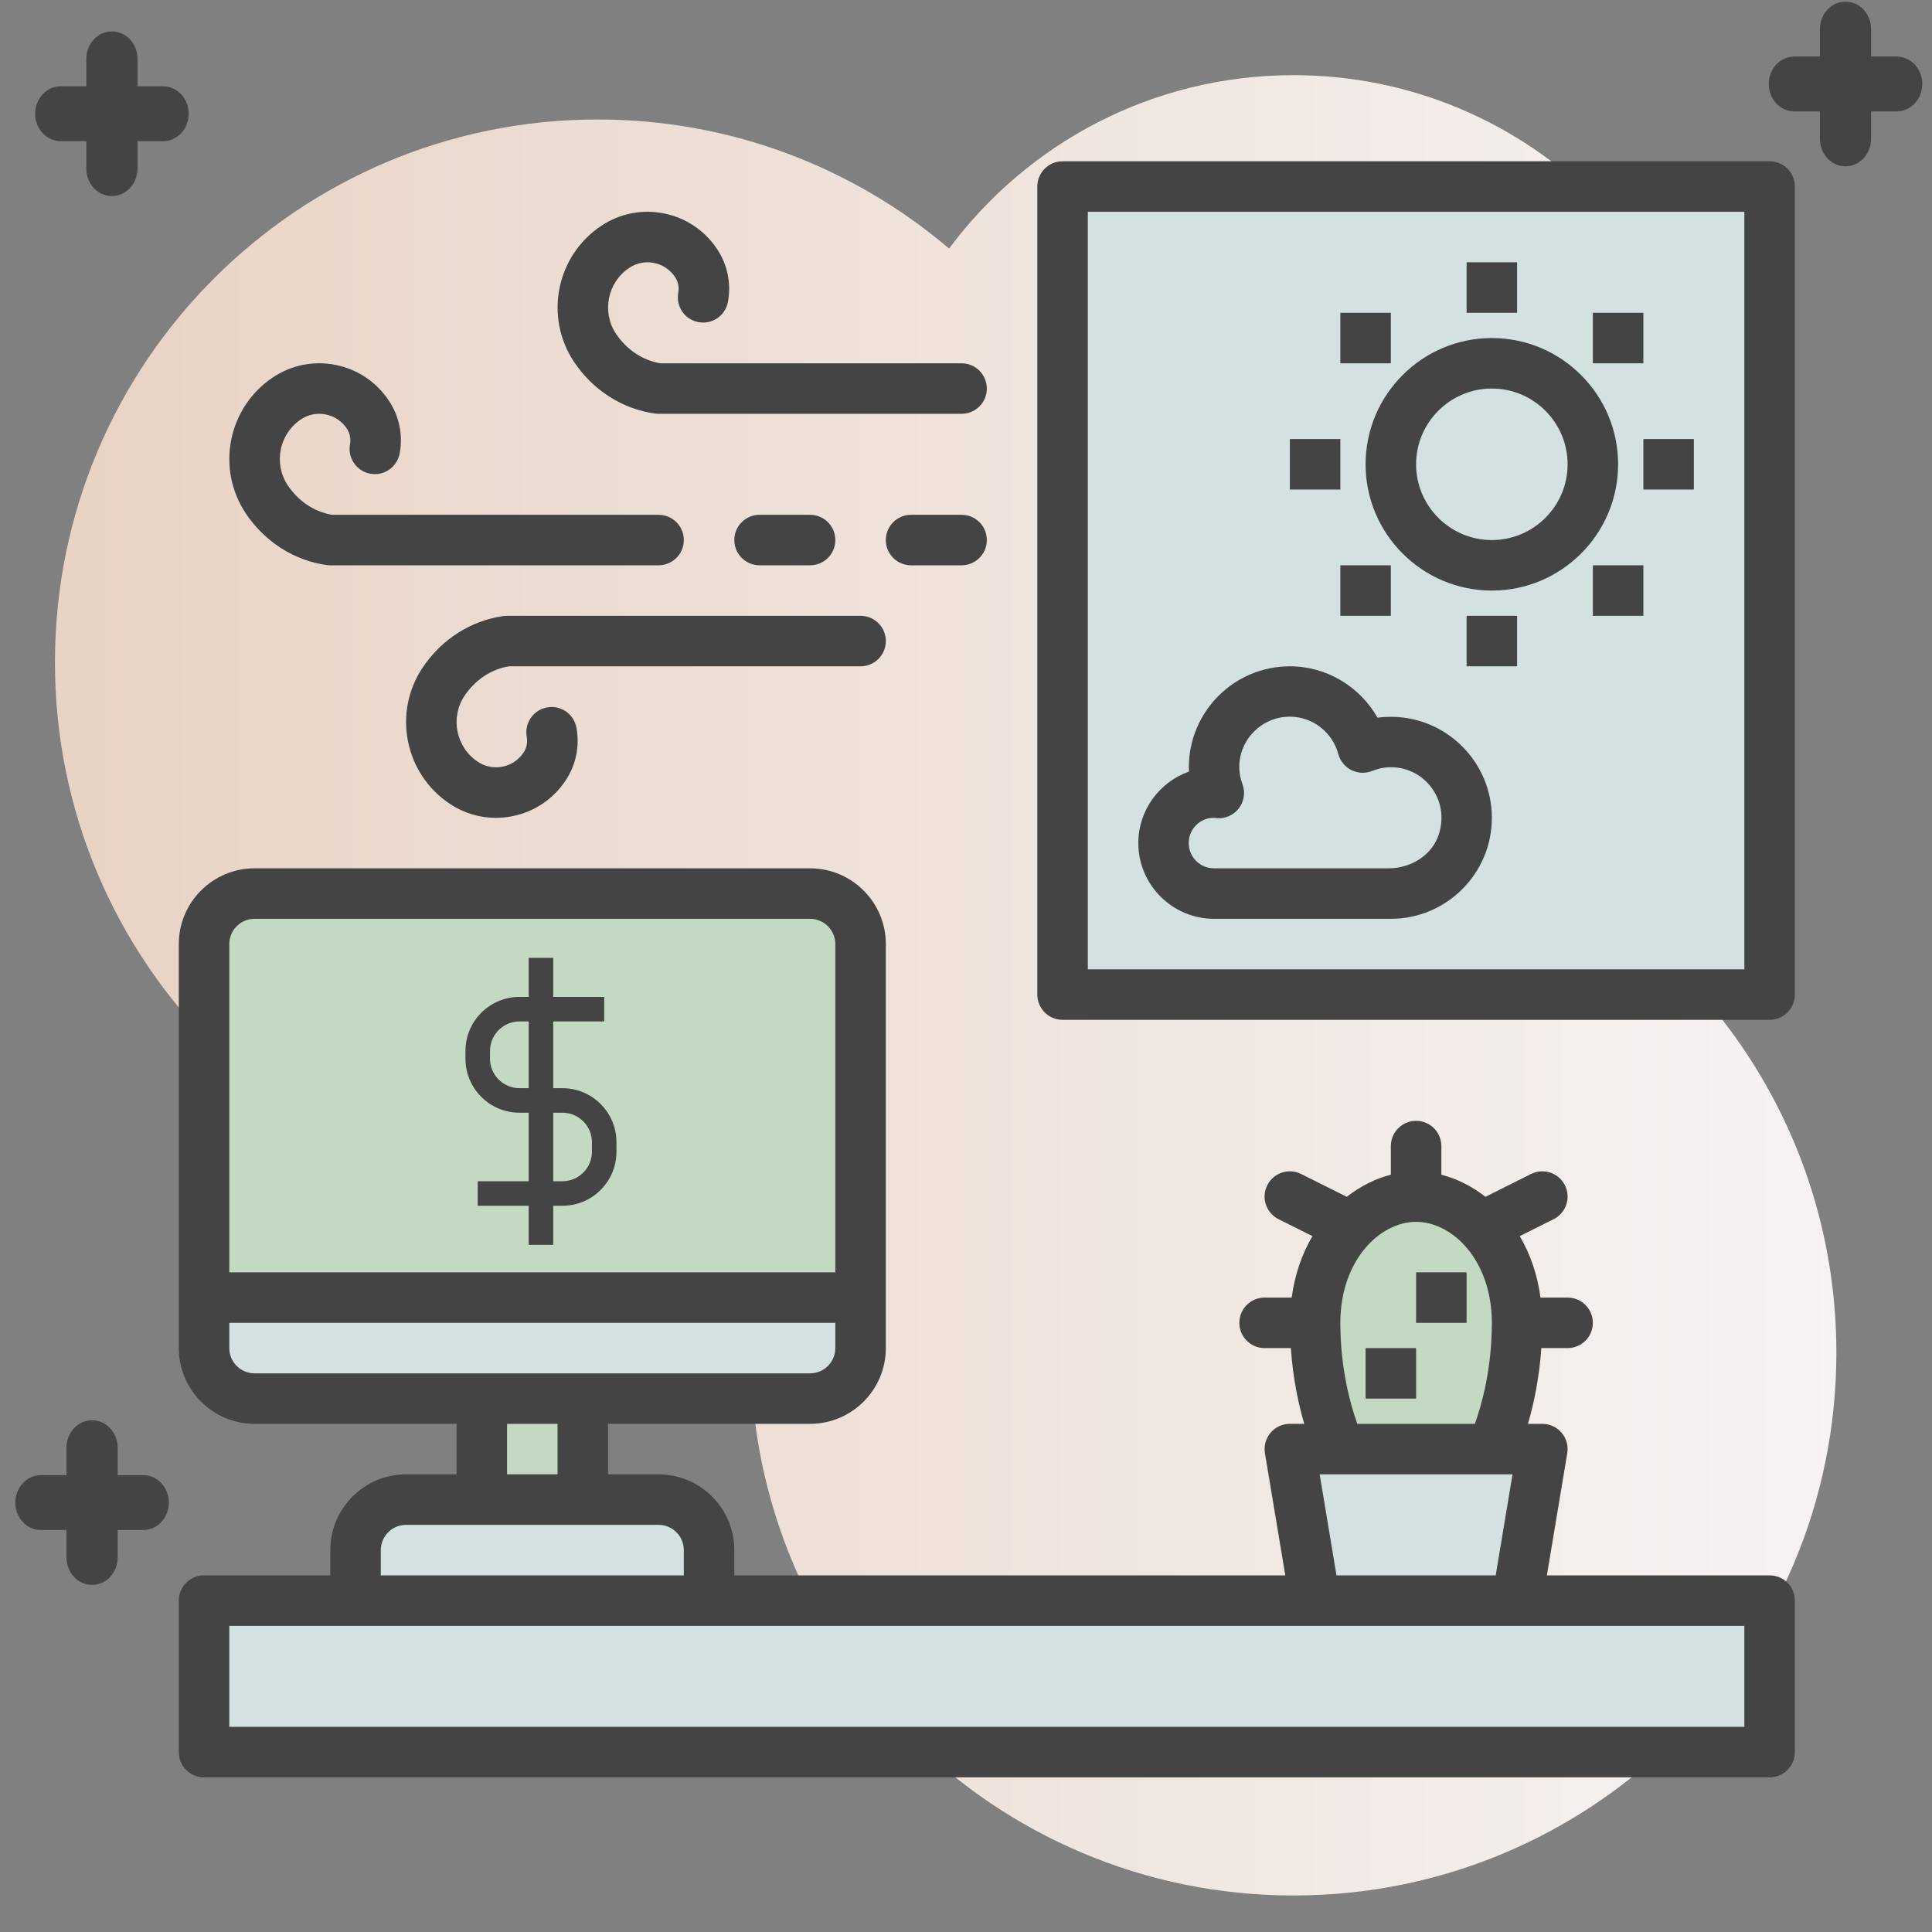 <?xml version="1.0" encoding="UTF-8" standalone="no"?>
<svg xmlns="http://www.w3.org/2000/svg" xmlns:xlink="http://www.w3.org/1999/xlink" xmlns:serif="http://www.serif.com/" width="100%" height="100%" viewBox="0 0 300 300" version="1.1" xml:space="preserve" style="fill-rule:evenodd;clip-rule:evenodd;stroke-linejoin:round;stroke-miterlimit:2;">
    <rect x="0" y="0" width="300" height="300" fill="#808080" stroke="none"/>
    <g transform="matrix(1.238,0,0,1.238,-2363.45,-1651.57)">
        <path d="M2071.33,1571.81C2033.72,1571.81 2003.24,1541.33 2003.24,1503.72C2003.24,1495.84 2004.59,1488.28 2007.05,1481.25C1999.87,1483.82 1992.14,1485.23 1984.07,1485.23C1946.47,1485.23 1915.98,1454.75 1915.98,1417.14C1915.98,1379.53 1946.47,1349.05 1984.07,1349.05C2000.88,1349.05 2016.25,1355.15 2028.13,1365.24C2037.93,1352.04 2053.63,1343.49 2071.33,1343.49C2101.03,1343.49 2125.11,1367.57 2125.11,1397.28C2125.11,1416.12 2115.41,1432.69 2100.74,1442.3C2123.62,1453.27 2139.42,1476.65 2139.42,1503.72C2139.42,1541.33 2108.93,1571.81 2071.33,1571.81Z" style="fill:url(#_Linear1);"></path>
    </g>
    <rect x="32.349" y="140.95" width="100.899" height="58.151" style="fill:rgb(195,217,194);"></rect>
    <g transform="matrix(1,0,0,1,-3,-1)">
        <path d="M232.838,226.834C235.402,222.645 236.842,216.964 236.842,211.04C236.842,198.712 230.716,188.703 223.171,188.703C215.625,188.703 209.499,198.712 209.499,211.04C209.499,216.964 210.94,222.645 213.504,226.834L232.838,226.834Z" style="fill:rgb(195,217,194);"></path>
    </g>
    <path d="M88.75,230.584C89.392,229.267 89.73,227.773 89.73,226.252C89.73,221.469 86.452,217.587 82.413,217.587C78.375,217.587 75.096,221.469 75.096,226.252C75.096,227.773 75.434,229.267 76.077,230.584L88.75,230.584Z" style="fill:rgb(195,217,194);"></path>
    <rect x="33.89" y="250.321" width="239.538" height="21.951" style="fill:rgb(211,225,225);"></rect>
    <rect x="57.381" y="235.687" width="51.605" height="9.628" style="fill:rgb(211,225,225);"></rect>
    <rect x="165.982" y="29.653" width="109.371" height="123.62" style="fill:rgb(211,225,225);"></rect>
    <rect x="202.182" y="226.444" width="34.66" height="19.641" style="fill:rgb(211,225,225);"></rect>
    <rect x="33.504" y="204.108" width="98.588" height="11.553" style="fill:rgb(211,225,225);"></rect>
    <g transform="matrix(3.973,0,0,4.261,-1400.09,-1381.6)">
        <path d="M358,378L357,378L357,377C357,376.447 356.553,376 356,376C355.447,376 355,376.447 355,377L355,378L354,378C353.447,378 353,378.447 353,379C353,379.553 353.447,380 354,380L355,380L355,381C355,381.553 355.447,382 356,382C356.553,382 357,381.553 357,381L357,380L358,380C358.553,380 359,379.553 359,379C359,378.447 358.553,378 358,378Z" style="fill:rgb(68,68,68);fill-rule:nonzero;"></path>
    </g>
    <g transform="matrix(3.973,0,0,4.261,-1127.82,-1601.88)">
        <path d="M358,378L357,378L357,377C357,376.447 356.553,376 356,376C355.447,376 355,376.447 355,377L355,378L354,378C353.447,378 353,378.447 353,379C353,379.553 353.447,380 354,380L355,380L355,381C355,381.553 355.447,382 356,382C356.553,382 357,381.553 357,381L357,380L358,380C358.553,380 359,379.553 359,379C359,378.447 358.553,378 358,378Z" style="fill:rgb(68,68,68);fill-rule:nonzero;"></path>
    </g>
    <g transform="matrix(3.973,0,0,4.261,-1397.01,-1597.26)">
        <path d="M358,378L357,378L357,377C357,376.447 356.553,376 356,376C355.447,376 355,376.447 355,377L355,378L354,378C353.447,378 353,378.447 353,379C353,379.553 353.447,380 354,380L355,380L355,381C355,381.553 355.447,382 356,382C356.553,382 357,381.553 357,381L357,380L358,380C358.553,380 359,379.553 359,379C359,378.447 358.553,378 358,378Z" style="fill:rgb(68,68,68);fill-rule:nonzero;"></path>
    </g>
    <g transform="matrix(3.921,0,0,3.921,-960.33,-304.32)">
        <path d="M314,146L254,146L254,142L314,142L314,146ZM260,139C260,138.449 260.448,138 261,138L271,138C271.552,138 272,138.449 272,139L272,140L260,140L260,139ZM265,134L267,134L267,136L265,136L265,134ZM254,131L254,130L278,130L278,131C278,131.551 277.552,132 277,132L255,132C254.448,132 254,131.551 254,131ZM255,114L277,114C277.552,114 278,114.449 278,115L278,128L254,128L254,115C254,114.449 254.448,114 255,114ZM297.181,136L304.819,136L304.153,140L297.847,140L297.181,136ZM298,130C298,127.529 299.558,126 301,126C302.442,126 304,127.529 304,130C304,131.828 303.594,133.259 303.328,134L298.672,134C298.406,133.259 298,131.828 298,130ZM315,140L306.18,140L306.986,135.165C307.035,134.874 306.953,134.578 306.763,134.354C306.573,134.129 306.294,134 306,134L305.429,134C305.653,133.243 305.875,132.222 305.96,131L307,131C307.553,131 308,130.552 308,130C308,129.448 307.553,129 307,129L305.927,129C305.802,128.075 305.512,127.257 305.104,126.566L306.447,125.895C306.941,125.647 307.142,125.047 306.894,124.553C306.646,124.059 306.047,123.859 305.553,124.105L303.746,125.009C303.206,124.587 302.61,124.29 302,124.133L302,123C302,122.448 301.553,122 301,122C300.447,122 300,122.448 300,123L300,124.133C299.39,124.29 298.794,124.587 298.254,125.009L296.447,124.105C295.952,123.859 295.353,124.059 295.105,124.553C294.858,125.047 295.059,125.647 295.553,125.895L296.896,126.566C296.487,127.257 296.197,128.075 296.073,129L295,129C294.447,129 294,129.448 294,130C294,130.552 294.447,131 295,131L296.04,131C296.125,132.222 296.347,133.243 296.571,134L296,134C295.706,134 295.427,134.129 295.237,134.354C295.047,134.578 294.965,134.874 295.014,135.165L295.82,140L274,140L274,139C274,137.346 272.654,136 271,136L269,136L269,134L277,134C278.654,134 280,132.654 280,131L280,115C280,113.346 278.654,112 277,112L255,112C253.346,112 252,113.346 252,115L252,131C252,132.654 253.346,134 255,134L263,134L263,136L261,136C259.346,136 258,137.346 258,139L258,140L253,140C252.447,140 252,140.448 252,141L252,147C252,147.552 252.447,148 253,148L315,148C315.553,148 316,147.552 316,147L316,141C316,140.448 315.553,140 315,140Z" style="fill:rgb(68,68,68);fill-rule:nonzero;"></path>
    </g>
    <g transform="matrix(3.921,0,0,3.921,-960.33,-304.32)">
        <rect x="301" y="128" width="2" height="2" style="fill:rgb(68,68,68);fill-rule:nonzero;"></rect>
    </g>
    <g transform="matrix(3.921,0,0,3.921,-960.33,-304.32)">
        <rect x="299" y="131" width="2" height="2" style="fill:rgb(68,68,68);fill-rule:nonzero;"></rect>
    </g>
    <g transform="matrix(3.921,0,0,3.921,-960.33,-304.32)">
        <path d="M314,116L288,116L288,86L314,86L314,116ZM315,84L287,84C286.447,84 286,84.448 286,85L286,117C286,117.552 286.447,118 287,118L315,118C315.553,118 316,117.552 316,117L316,85C316,84.448 315.553,84 315,84Z" style="fill:rgb(68,68,68);fill-rule:nonzero;"></path>
    </g>
    <g transform="matrix(3.921,0,0,3.921,-960.33,-304.32)">
        <path d="M304,93C305.654,93 307,94.346 307,96C307,97.655 305.654,99 304,99C302.346,99 301,97.655 301,96C301,94.346 302.346,93 304,93ZM304,101C306.757,101 309,98.757 309,96C309,93.244 306.757,91 304,91C301.243,91 299,93.244 299,96C299,98.757 301.243,101 304,101Z" style="fill:rgb(68,68,68);fill-rule:nonzero;"></path>
    </g>
    <g transform="matrix(3.921,0,0,3.921,-960.33,-304.32)">
        <rect x="303" y="88" width="2" height="2" style="fill:rgb(68,68,68);fill-rule:nonzero;"></rect>
    </g>
    <g transform="matrix(3.921,0,0,3.921,-960.33,-304.32)">
        <rect x="296" y="95" width="2" height="2" style="fill:rgb(68,68,68);fill-rule:nonzero;"></rect>
    </g>
    <g transform="matrix(3.921,0,0,3.921,-960.33,-304.32)">
        <rect x="298" y="90" width="2" height="2" style="fill:rgb(68,68,68);fill-rule:nonzero;"></rect>
    </g>
    <g transform="matrix(3.921,0,0,3.921,-960.33,-304.32)">
        <rect x="298" y="100" width="2" height="2" style="fill:rgb(68,68,68);fill-rule:nonzero;"></rect>
    </g>
    <g transform="matrix(3.921,0,0,3.921,-960.33,-304.32)">
        <rect x="308" y="90" width="2" height="2" style="fill:rgb(68,68,68);fill-rule:nonzero;"></rect>
    </g>
    <g transform="matrix(3.921,0,0,3.921,-960.33,-304.32)">
        <rect x="308" y="100" width="2" height="2" style="fill:rgb(68,68,68);fill-rule:nonzero;"></rect>
    </g>
    <g transform="matrix(3.921,0,0,3.921,-960.33,-304.32)">
        <rect x="310" y="95" width="2" height="2" style="fill:rgb(68,68,68);fill-rule:nonzero;"></rect>
    </g>
    <g transform="matrix(3.921,0,0,3.921,-960.33,-304.32)">
        <rect x="303" y="102" width="2" height="2" style="fill:rgb(68,68,68);fill-rule:nonzero;"></rect>
    </g>
    <g transform="matrix(3.921,0,0,3.921,-960.33,-304.32)">
        <path d="M292.98,110L292.983,110C292.998,110.002 293.08,110.012 293.094,110.013C293.432,110.044 293.769,109.898 293.978,109.628C294.188,109.356 294.243,108.996 294.126,108.674C294.039,108.435 293.997,108.213 293.997,107.996C293.997,106.892 294.895,105.994 295.999,105.994C296.893,105.994 297.684,106.604 297.921,107.477C297.995,107.753 298.185,107.984 298.441,108.111C298.696,108.238 298.994,108.251 299.26,108.144C299.503,108.046 299.754,107.996 300.003,107.996C301.32,107.996 302.344,109.274 301.899,110.656C301.631,111.488 300.788,112 299.915,112L292.996,112C292.444,112 291.995,111.551 291.995,110.999C291.995,110.448 292.442,110 292.98,110ZM293,114L300,114C302.206,114 304,112.206 304,110C304,107.794 302.206,106 300,106C299.823,106 299.646,106.012 299.472,106.036C298.775,104.802 297.457,104 296,104C293.794,104 292,105.794 292,108C292,108.057 292.001,108.113 292.004,108.17C290.838,108.581 290,109.695 290,111C290,112.654 291.346,114 293,114Z" style="fill:rgb(68,68,68);fill-rule:nonzero;"></path>
    </g>
    <g transform="matrix(3.921,0,0,3.921,-960.33,-304.32)">
        <path d="M270.865,93.991C270.91,93.998 270.955,94 271,94L283,94C283.553,94 284,93.553 284,93C284,92.448 283.553,92 283,92L271.074,92C270.375,91.887 269.737,91.464 269.316,90.834C268.74,89.969 268.976,88.796 269.84,88.22C270.131,88.026 270.477,87.957 270.82,88.026C271.163,88.095 271.459,88.292 271.653,88.584C271.775,88.768 271.821,88.988 271.78,89.205C271.68,89.748 272.037,90.27 272.58,90.371C273.129,90.471 273.645,90.113 273.747,89.571C273.884,88.838 273.73,88.092 273.316,87.474C272.826,86.738 272.079,86.238 271.213,86.065C270.348,85.892 269.464,86.066 268.73,86.556C266.948,87.744 266.465,90.16 267.652,91.943C268.403,93.069 269.574,93.815 270.865,93.991Z" style="fill:rgb(68,68,68);fill-rule:nonzero;"></path>
    </g>
    <g transform="matrix(3.921,0,0,3.921,-960.33,-304.32)">
        <path d="M265.074,104L279,104C279.553,104 280,103.552 280,103C280,102.448 279.553,102 279,102L265,102C264.955,102 264.91,102.003 264.865,102.009C263.574,102.185 262.403,102.932 261.652,104.058C260.465,105.84 260.948,108.257 262.73,109.444C263.279,109.811 263.911,110.001 264.558,110.001C264.775,110.001 264.995,109.979 265.213,109.935C266.079,109.762 266.826,109.262 267.315,108.528C267.73,107.908 267.884,107.163 267.747,106.429C267.645,105.886 267.131,105.526 266.58,105.629C266.037,105.73 265.68,106.253 265.78,106.795C265.821,107.013 265.775,107.233 265.652,107.417C265.459,107.708 265.163,107.906 264.82,107.975C264.478,108.042 264.13,107.974 263.84,107.78C262.976,107.204 262.74,106.032 263.316,105.167C263.737,104.537 264.375,104.114 265.074,104Z" style="fill:rgb(68,68,68);fill-rule:nonzero;"></path>
    </g>
    <g transform="matrix(3.921,0,0,3.921,-960.33,-304.32)">
        <path d="M257.864,99.991C257.91,99.998 257.954,100 258,100L271,100C271.553,100 272,99.553 272,99C272,98.448 271.553,98 271,98L258.074,98C257.375,97.887 256.737,97.464 256.316,96.834C255.74,95.969 255.976,94.796 256.84,94.22C257.13,94.026 257.478,93.957 257.82,94.026C258.163,94.095 258.459,94.292 258.653,94.584C258.775,94.768 258.821,94.988 258.78,95.205C258.68,95.748 259.036,96.27 259.579,96.371C260.13,96.474 260.644,96.114 260.747,95.571C260.884,94.838 260.73,94.092 260.316,93.474C259.825,92.738 259.079,92.238 258.213,92.065C257.35,91.891 256.465,92.066 255.73,92.556C253.948,93.744 253.465,96.16 254.652,97.943C255.403,99.069 256.574,99.815 257.864,99.991Z" style="fill:rgb(68,68,68);fill-rule:nonzero;"></path>
    </g>
    <g transform="matrix(3.921,0,0,3.921,-960.33,-304.32)">
        <path d="M277,100C277.553,100 278,99.553 278,99C278,98.448 277.553,98 277,98L275,98C274.447,98 274,98.448 274,99C274,99.553 274.447,100 275,100L277,100Z" style="fill:rgb(68,68,68);fill-rule:nonzero;"></path>
    </g>
    <g transform="matrix(3.921,0,0,3.921,-960.33,-304.32)">
        <path d="M283,98L281,98C280.447,98 280,98.448 280,99C280,99.553 280.447,100 281,100L283,100C283.553,100 284,99.553 284,99C284,98.448 283.553,98 283,98Z" style="fill:rgb(68,68,68);fill-rule:nonzero;"></path>
    </g>
    <g transform="matrix(0.762,0,0,0.762,-373.417,-571.881)">
        <path d="M613.049,981.861L611.399,981.861" style="fill:none;fill-rule:nonzero;"></path>
    </g>
    <g transform="matrix(0.762,0,0,0.762,-373.417,-571.881)">
        <path d="M613.049,979.361L611.399,979.361L611.399,984.361L613.049,984.361" style="fill:rgb(68,68,68);fill-rule:nonzero;"></path>
    </g>
    <g transform="matrix(0.762,0,0,0.762,-373.417,-571.881)">
        <path d="M587.519,967.63L586.169,967.63" style="fill:none;fill-rule:nonzero;"></path>
    </g>
    <g transform="matrix(0.762,0,0,0.762,-373.417,-571.881)">
        <path d="M587.519,965.13L586.169,965.13L586.169,970.13L587.519,970.13" style="fill:rgb(68,68,68);fill-rule:nonzero;"></path>
    </g>
    <g transform="matrix(0.762,0,0,0.762,-373.417,-571.881)">
        <path d="M587.519,965.13L586.169,965.13L586.169,970.13L587.519,970.13" style="fill:rgb(68,68,68);fill-rule:nonzero;"></path>
    </g>
    <g transform="matrix(0.762,0,0,0.762,-373.417,-571.881)">
        <path d="M613.172,953.648L595.914,953.648C592.881,953.646 590.111,954.885 588.126,956.874C586.136,958.859 584.898,961.629 584.9,964.662L584.9,966.233C584.898,969.266 586.136,972.036 588.126,974.021C590.111,976.01 592.881,977.249 595.914,977.247L604.657,977.247C606.326,977.249 607.814,977.916 608.91,979.009C610.002,980.105 610.67,981.593 610.672,983.262L610.672,985.196C610.67,986.866 610.002,988.353 608.91,989.45C607.814,990.542 606.326,991.21 604.657,991.211L587.4,991.211L587.4,996.211L604.657,996.211C610.741,996.21 615.67,991.281 615.672,985.196L615.672,983.262C615.67,977.177 610.741,972.249 604.657,972.247L595.914,972.247C594.246,972.246 592.758,971.578 591.661,970.486C590.569,969.389 589.901,967.901 589.9,966.233L589.9,964.662C589.901,962.994 590.569,961.506 591.661,960.409C592.758,959.317 594.246,958.649 595.914,958.648L613.172,958.648L613.172,953.648Z" style="fill:rgb(68,68,68);fill-rule:nonzero;"></path>
    </g>
    <g transform="matrix(0.762,0,0,0.762,-373.417,-571.881)">
        <path d="M597.786,945.694L597.786,1004.17L602.786,1004.17L602.785,993.711L602.785,945.694L597.786,945.694Z" style="fill:rgb(68,68,68);fill-rule:nonzero;"></path>
    </g>
    <defs>
        <linearGradient id="_Linear1" x1="0" y1="0" x2="1" y2="0" gradientUnits="userSpaceOnUse" gradientTransform="matrix(223.44,0,0,223.44,1915.98,1457.65)"><stop offset="0" style="stop-color:rgb(232,211,196);stop-opacity:1"></stop><stop offset="1" style="stop-color:rgb(246,243,243);stop-opacity:1"></stop></linearGradient>
    </defs>
</svg>
